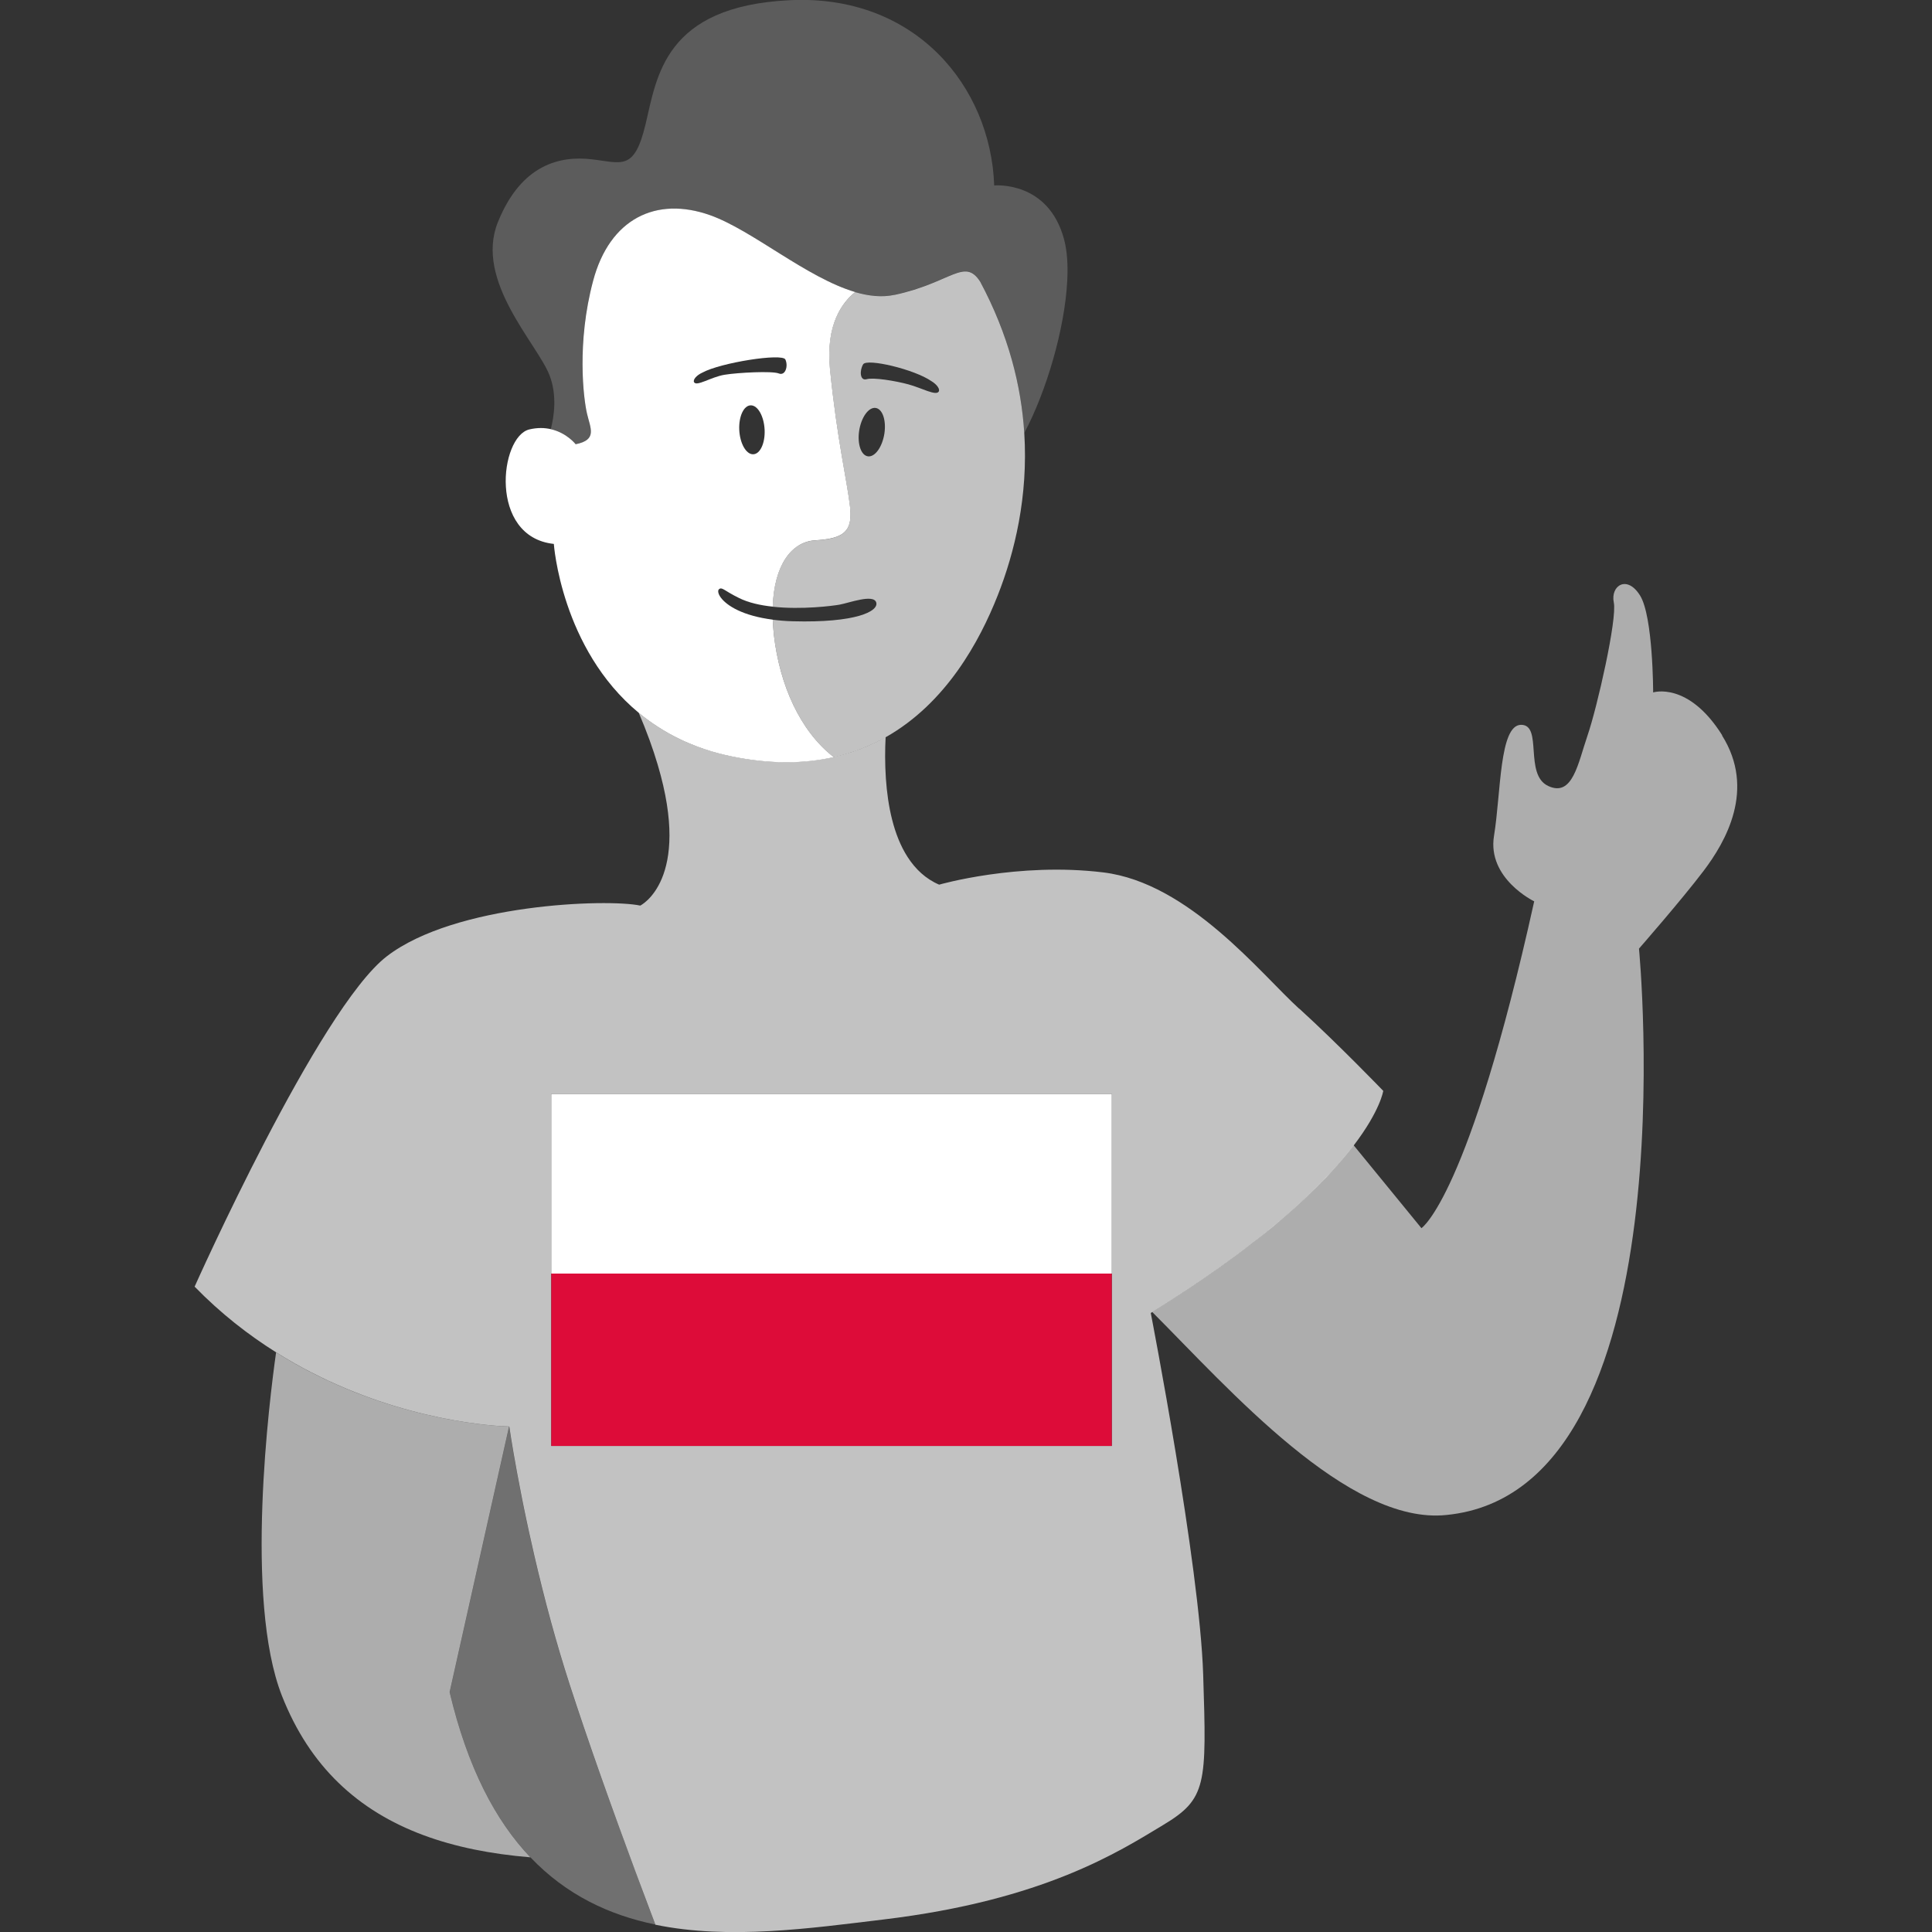 <svg viewBox="0 0 300 300" xmlns="http://www.w3.org/2000/svg"><rect x="0" y="0" width="300" height="300" fill="#333333" stroke="none"/><g fill="#fff"><path d="m 267.42 114.17 c -5.29 -8.41 -10.72 -6.65 -10.72 -6.65 s 0 -11.81 -2.04 -15.06 c -2.04 -3.26 -4.61 -1.49 -4.07 1.09 s -2.58 16.28 -4.07 20.63 c -1.49 4.34 -2.31 9.64 -6.11 7.87 -3.8 -1.76 -.81 -9.5 -4.21 -9.5 s -3.12 10.59 -4.21 17.23 c -1.09 6.65 6.24 10.18 6.24 10.18 -10.18 46 -17.51 50.75 -17.51 50.75 l -10.53 -12.88 c -.99 1.3 -2.2 2.74 -3.65 4.31 -.43 .46 -.88 .93 -1.35 1.42 -.46 .47 -.95 .96 -1.45 1.45 -.76 .74 -1.55 1.49 -2.41 2.27 -.58 .52 -1.18 1.06 -1.81 1.6 -1.26 1.09 -2.62 2.21 -4.09 3.38 -.74 .58 -1.5 1.17 -2.3 1.77 -3.97 3 -8.66 6.24 -14.22 9.69 11.86 11.87 30.49 33.18 45.74 31.52 38 -3.8 29.85 -87.94 29.85 -87.94 s 6.65 -7.6 10.04 -12.08 8.14 -12.62 2.85 -21.03 z" opacity=".6"/><path d="m 79.06 221.51 s -.44 0 -1.26 -.06 c -2.29 -.14 -7.51 -.65 -14.13 -2.43 -6.14 -1.66 -13.49 -4.42 -20.8 -9.02 -1.02 7.21 -4.96 38.35 .9 53.3 2.18 5.55 5.14 9.99 8.77 13.51 7.46 7.24 17.72 10.59 29.77 11.59 h .04 c -5.38 -5.65 -9.74 -13.86 -12.53 -25.65 l 9.23 -41.25 z" opacity=".6"/><path d="m 100.94 296.71 c -2.88 -7.64 -6.85 -18.37 -10.32 -28.58 -.76 -2.23 -1.5 -4.45 -2.19 -6.59 -.53 -1.63 -1.03 -3.25 -1.51 -4.87 -.48 -1.61 -.94 -3.22 -1.37 -4.8 -.98 -3.58 -1.84 -7.05 -2.59 -10.28 -.3 -1.28 -.57 -2.53 -.84 -3.73 -.13 -.6 -.26 -1.19 -.38 -1.77 -.15 -.69 -.28 -1.36 -.42 -2.01 -.11 -.53 -.21 -1.04 -.31 -1.54 -.28 -1.44 -.54 -2.77 -.76 -3.97 -.81 -4.39 -1.19 -7.07 -1.19 -7.07 l -9.23 41.25 c 2.78 11.79 7.15 20 12.53 25.65 5.58 5.86 12.25 8.97 19.39 10.44 -.08 -.21 -.16 -.43 -.24 -.65 -.18 -.49 -.37 -.98 -.57 -1.5 z" opacity=".3"/><path d="m 178.94 203.7 c 5.55 -3.45 10.25 -6.69 14.22 -9.69 -3.97 3 -8.66 6.24 -14.22 9.69 z"/><path d="m 199.54 188.86 c -1.26 1.09 -2.62 2.21 -4.09 3.38 1.47 -1.16 2.84 -2.29 4.09 -3.38 z"/><path d="m 203.76 185 c -.76 .74 -1.55 1.49 -2.41 2.27 .86 -.78 1.65 -1.53 2.41 -2.27 z"/><path d="m 206.57 182.13 c -.43 .46 -.88 .93 -1.35 1.42 .47 -.48 .92 -.95 1.35 -1.42 z"/><path d="m 81.74 236.1 c .12 .58 .25 1.17 .38 1.77 -.13 -.6 -.26 -1.19 -.38 -1.77 z"/><path d="m 90.62 268.13 c 3.47 10.21 7.43 20.94 10.32 28.58 -2.88 -7.64 -6.85 -18.37 -10.32 -28.58 z"/><path d="m 81.02 232.55 c .1 .5 .2 1.01 .31 1.54 -.11 -.53 -.21 -1.04 -.31 -1.54 z"/><path d="m 101.51 298.21 c .08 .21 .17 .44 .24 .65 -.08 -.21 -.16 -.43 -.24 -.65 z"/><path d="m 201.74 156.64 c -5.97 -5.43 -17.1 -19.54 -30.4 -21.17 s -25.51 1.9 -25.51 1.9 c -2.1 -.9 -3.69 -2.42 -4.89 -4.28 -2.2 -3.4 -3.09 -7.98 -3.38 -12.19 -.16 -2.36 -.14 -4.59 -.04 -6.44 -2.4 1.36 -5.08 2.42 -8.07 3.09 -4.56 1.02 -9.83 1.13 -15.92 -.13 -5.99 -1.24 -10.68 -3.7 -14.35 -6.75 1.27 2.97 2.23 5.65 2.95 8.08 .18 .18 .38 .37 .57 .56 -.19 -.19 -.39 -.38 -.57 -.56 5.33 17.93 -2.71 21.87 -2.71 21.87 -5.16 -1.09 -28.77 -.27 -39.35 7.87 s -29.85 51.3 -29.85 51.3 c 4.04 4.15 8.35 7.5 12.67 10.21 7.31 4.6 14.66 7.36 20.8 9.02 6.61 1.78 11.84 2.29 14.13 2.43 .82 .05 1.26 .06 1.26 .06 s .38 2.68 1.19 7.07 c .22 1.2 .48 2.54 .76 3.97 .1 .5 .2 1.01 .31 1.54 .13 .65 .27 1.32 .42 2.01 .12 .58 .25 1.17 .38 1.77 .26 1.2 .54 2.45 .84 3.73 .75 3.23 1.61 6.7 2.59 10.28 .43 1.58 .89 3.18 1.37 4.8 .48 1.61 .98 3.24 1.51 4.87 .7 2.15 1.43 4.36 2.19 6.59 3.47 10.21 7.43 20.94 10.32 28.58 .19 .52 .38 1.01 .57 1.5 .08 .21 .17 .44 .24 .65 11.48 2.37 24.15 .54 35.4 -.81 24.97 -2.99 36.64 -10.58 43.42 -14.66 6.79 -4.07 6.79 -6.24 6.24 -23.34 -.54 -17.1 -8.14 -56.18 -8.14 -56.18 .09 -.06 .18 -.11 .27 -.17 5.55 -3.45 10.25 -6.69 14.22 -9.69 .79 -.6 1.56 -1.19 2.3 -1.77 1.47 -1.16 2.84 -2.29 4.09 -3.38 .63 -.54 1.23 -1.08 1.81 -1.6 .86 -.78 1.65 -1.53 2.41 -2.27 .51 -.49 .99 -.98 1.45 -1.45 .47 -.48 .92 -.95 1.35 -1.42 1.45 -1.57 2.66 -3.01 3.65 -4.31 4.12 -5.42 4.55 -8.43 4.55 -8.43 s -7.06 -7.33 -13.03 -12.76 z m -29.1 41.11 v 26.78 h -87.04 v -54.68 h 87.04 z" opacity=".7"/><path d="m 129.45 117.56 c -5.26 -4.1 -8.37 -11.24 -9.27 -18.86 -.04 -.33 -.06 -.65 -.09 -.98 -.05 -.51 -.08 -1.02 -.1 -1.5 -1.14 -.15 -2.15 -.35 -3.02 -.59 -3.77 -1.03 -5.27 -2.75 -5.43 -3.64 -.04 -.22 -.01 -.4 .1 -.49 .48 -.41 .75 .2 3.12 1.36 1.46 .73 3.31 1.14 5.23 1.34 .22 -6.43 2.89 -10.07 6.58 -10.3 3.69 -.22 5.26 -1.01 5.47 -3.4 .04 -.51 .03 -1.09 -.04 -1.75 -.41 -3.8 -2.04 -10.59 -3.12 -21.44 -.69 -6.94 1.93 -10.38 3.92 -11.96 -7.56 -2.22 -15.95 -9.59 -22.52 -11.93 -8.41 -2.99 -15.61 .54 -18.18 10.18 -2.58 9.64 -1.49 18.32 -.95 20.63 s 1.63 4.07 -1.76 4.75 c 0 0 -1.36 -1.77 -3.86 -2.34 -.95 -.22 -2.06 -.26 -3.33 .04 -4.61 1.09 -6.38 16.69 3.8 17.78 0 0 1.13 16.25 13.19 26.23 3.68 3.04 8.36 5.51 14.35 6.75 6.09 1.26 11.36 1.16 15.92 .13 z m -12.52 -47.02 c -1.09 0 -2.04 -1.7 -2.14 -3.8 -.09 -2.1 .71 -3.8 1.8 -3.8 s 2.04 1.7 2.14 3.8 c .09 2.1 -.71 3.8 -1.8 3.8 z m -9.16 -11.19 c -.2 -.41 .41 -1.09 1.29 -1.49 2.85 -1.56 12.42 -3.05 12.89 -2.04 .48 1.02 0 2.58 -1.02 2.17 s -6.31 -.14 -8.41 .2 -4.38 1.89 -4.75 1.15 z"/><path d="m 89.38 68.98 c 3.39 -.68 2.31 -2.44 1.76 -4.75 -.54 -2.31 -1.63 -10.99 .95 -20.63 s 9.77 -13.16 18.18 -10.18 c 6.57 2.33 14.96 9.71 22.52 11.93 2.12 .62 4.18 .84 6.12 .42 8.82 -1.9 10.86 -5.84 13.3 -2.04 4.4 8.23 6.38 16.18 6.84 23.5 3.41 -6.39 6.28 -16.1 6.67 -23.6 .13 -2.44 -.01 -4.64 -.48 -6.42 -2.44 -9.23 -10.86 -8.41 -10.86 -8.41 -.54 -15.33 -12.21 -29.72 -31.75 -28.77 -19.54 .95 -20.63 11.94 -22.39 19.27 s -3.66 5.97 -8.41 5.43 -10.86 .68 -14.52 9.77 6.11 18.86 8.01 23.75 c 1.2 3.08 .73 6.36 .21 8.38 2.5 .57 3.86 2.34 3.86 2.34 z" opacity=".2"/><path d="m 138.91 45.78 c -1.94 .42 -3.99 .2 -6.12 -.42 -1.99 1.58 -4.62 5.02 -3.92 11.96 1.09 10.86 2.71 17.64 3.12 21.44 .07 .67 .09 1.24 .04 1.75 -.21 2.4 -1.78 3.18 -5.47 3.4 s -6.36 3.86 -6.58 10.3 c 4.49 .49 9.33 -.13 10.38 -.32 1.49 -.27 5.29 -1.7 5.7 -.34 s -3.12 3.19 -12.96 2.92 c -1.14 -.03 -2.16 -.12 -3.11 -.24 .02 .49 .05 .99 .1 1.5 .03 .32 .05 .64 .09 .98 .9 7.61 4.01 14.76 9.27 18.86 2.98 -.67 5.66 -1.74 8.07 -3.09 9.39 -5.29 14.6 -14.92 17.4 -22.01 2.64 -6.69 4.75 -15.39 4.13 -25.22 -.46 -7.32 -2.44 -15.27 -6.84 -23.5 -2.44 -3.8 -4.48 .14 -13.3 2.04 z m -1.58 21.53 c -.32 2.08 -1.45 3.67 -2.53 3.55 -1.08 -.11 -1.7 -1.89 -1.39 -3.97 .32 -2.08 1.45 -3.67 2.53 -3.55 s 1.7 1.89 1.39 3.97 z m 8.43 -6.5 c -.44 .69 -2.63 -.56 -4.68 -1.12 -2.06 -.56 -5.46 -1.11 -6.51 -.81 -1.06 .3 -1.12 -1.35 -.54 -2.31 s 7.95 .77 10.61 2.62 c .83 .5 1.37 1.24 1.12 1.62 z" opacity=".7"/></g><path d="m 85.6 197.75 h 87.04 v 26.78 h -87.04 z" fill="#dd0c39"/><path d="m 85.6 169.86 h 87.04 v 27.9 h -87.04 z" fill="#fff"/></svg>
